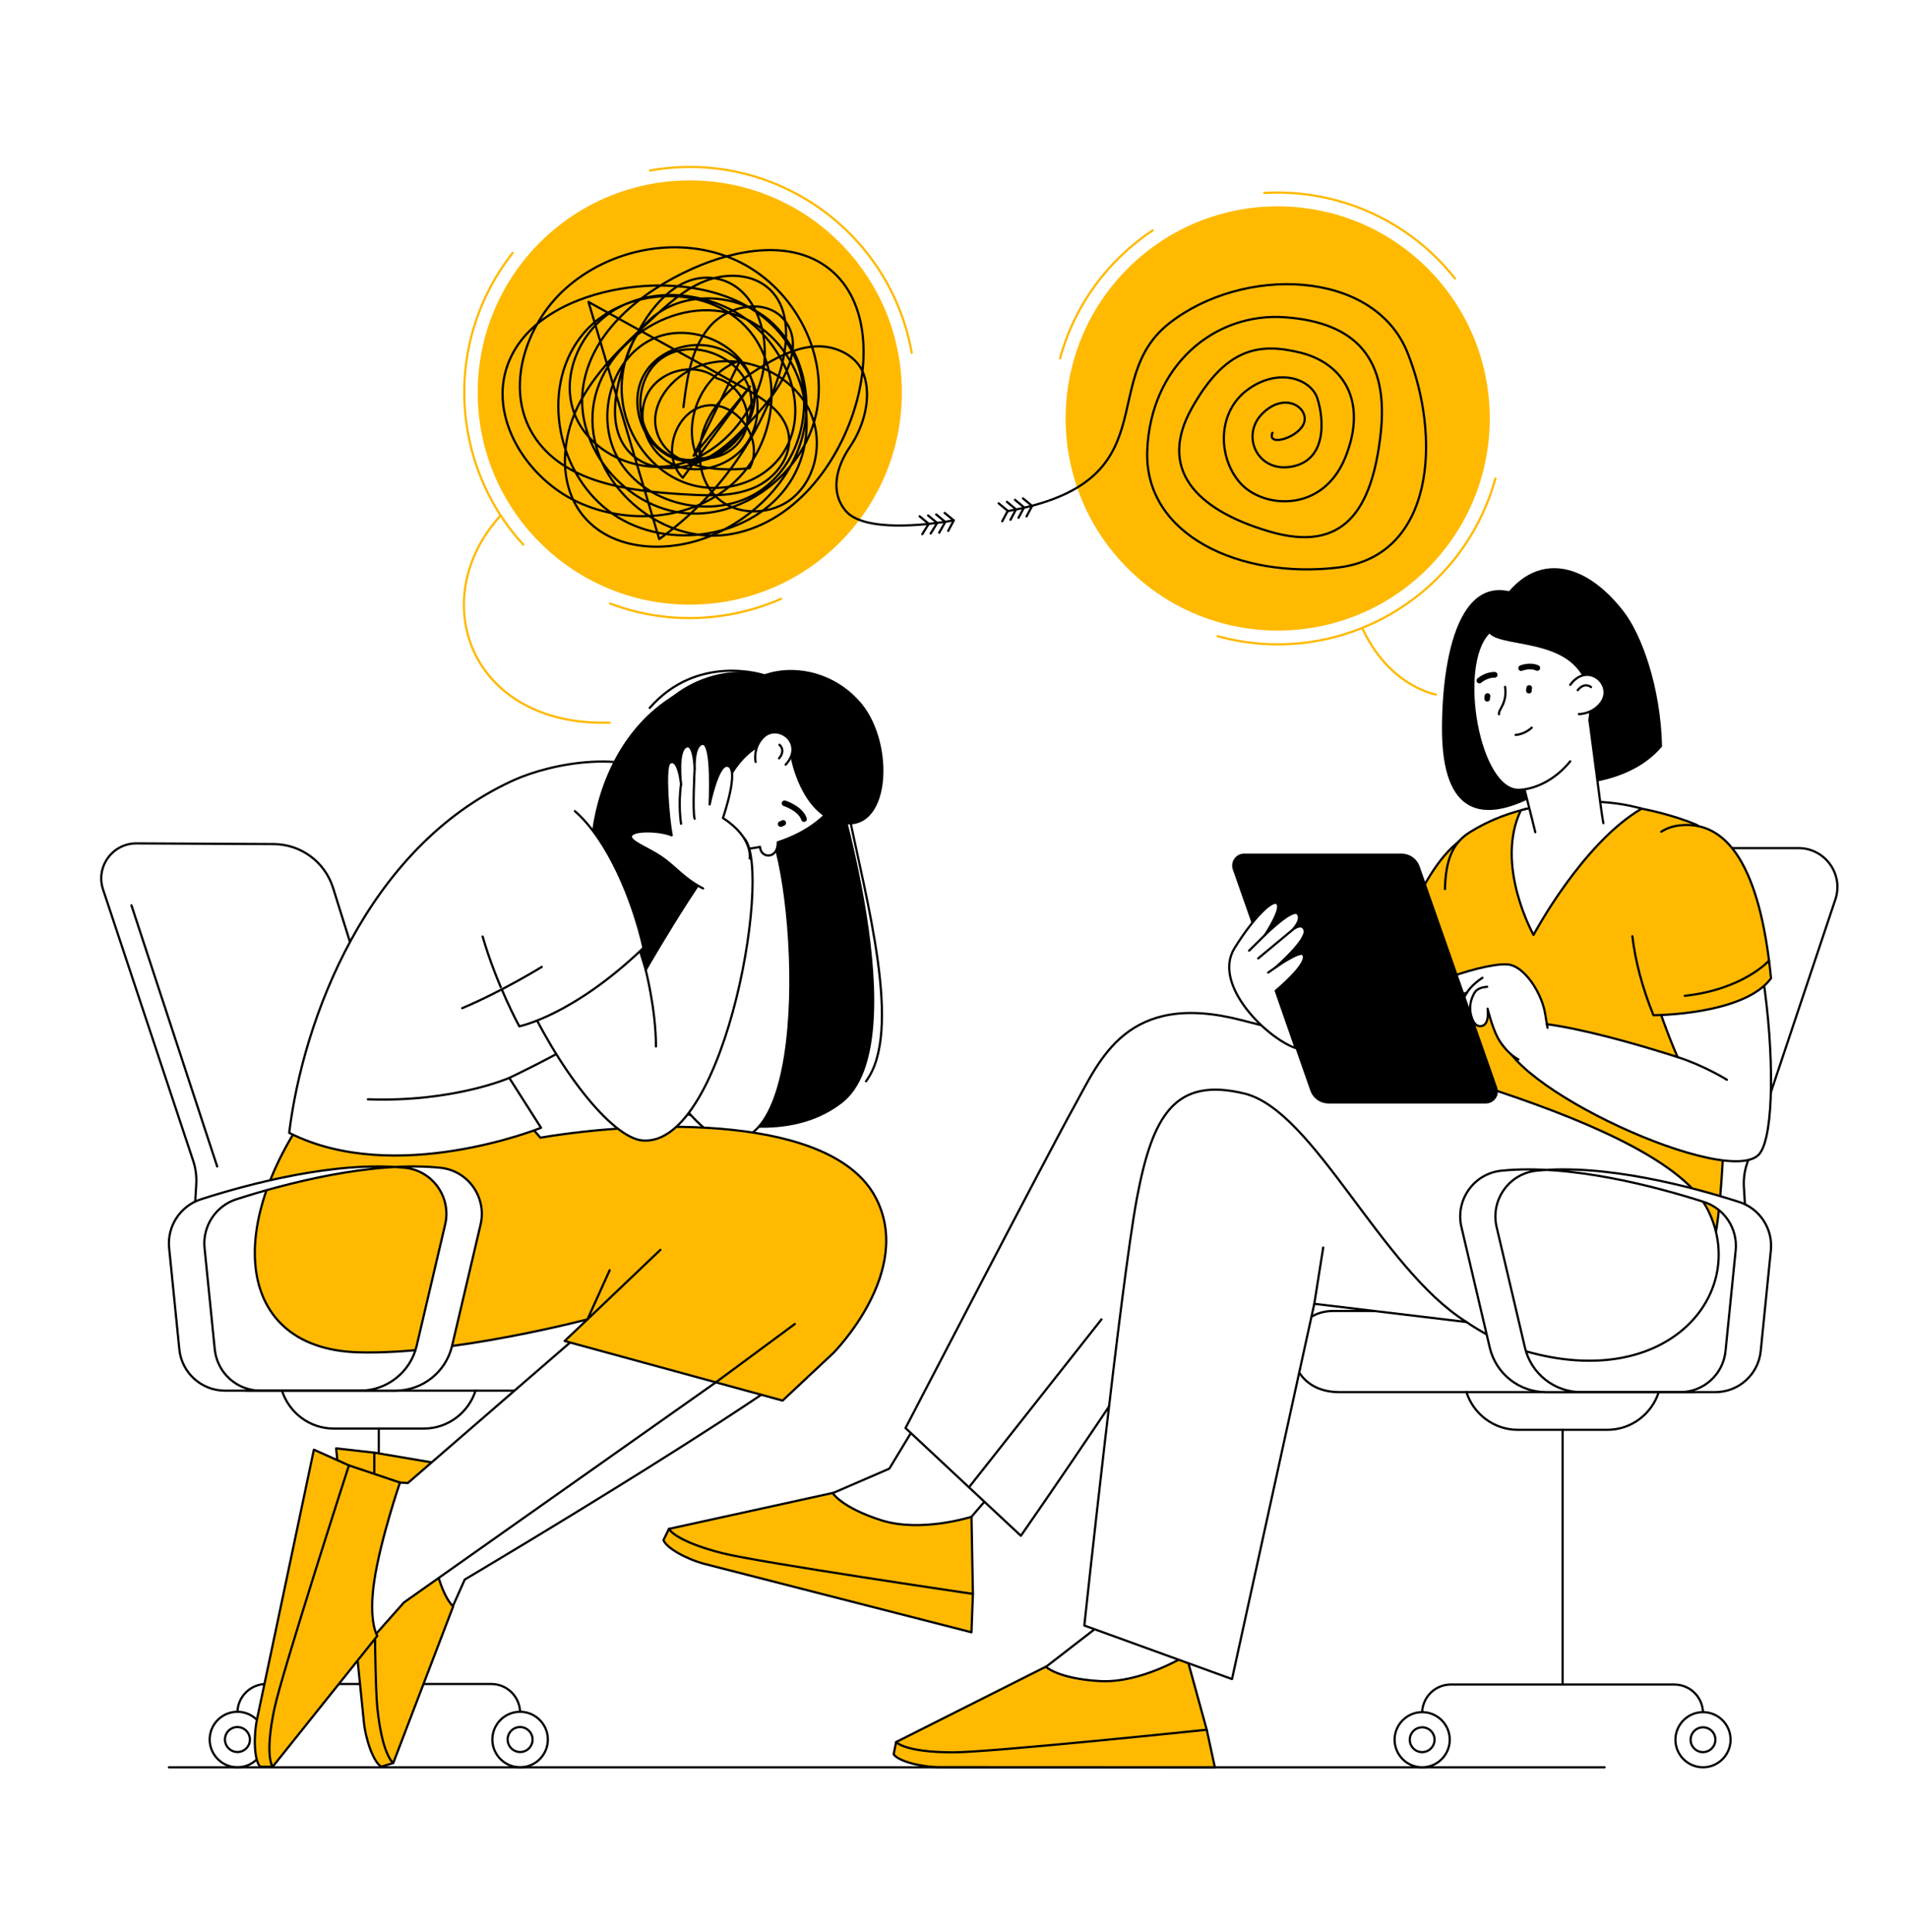 <?xml version="1.0" encoding="UTF-8"?>
<svg id="uuid-70c34321-06bb-4d2a-bd96-487660aa4b07" data-name="Layer_1" xmlns="http://www.w3.org/2000/svg" viewBox="0 0 6035.49 6111.08">
  <defs>
    <style>
      .uuid-006e6442-50d6-4040-99de-87a97863c60f, .uuid-9ccb5718-9b4c-481b-8cb9-3b2dbdaa6f71, .uuid-aed72119-34d4-4296-9abc-5405b2b75b8f, .uuid-46aa7ad8-b28a-4ebd-bf00-10abcbeface6, .uuid-9df1bf36-ded0-41b9-a689-08293ee8805c, .uuid-37503414-5af6-4263-8a98-4ab107308d83, .uuid-b2bbde32-3029-44f5-ac4a-b0d5e48af12c {
        stroke-linecap: round;
        stroke-linejoin: round;
      }

      .uuid-006e6442-50d6-4040-99de-87a97863c60f, .uuid-9ccb5718-9b4c-481b-8cb9-3b2dbdaa6f71, .uuid-aed72119-34d4-4296-9abc-5405b2b75b8f, .uuid-46aa7ad8-b28a-4ebd-bf00-10abcbeface6, .uuid-9df1bf36-ded0-41b9-a689-08293ee8805c, .uuid-b2bbde32-3029-44f5-ac4a-b0d5e48af12c {
        stroke: #000;
      }

      .uuid-006e6442-50d6-4040-99de-87a97863c60f, .uuid-9ccb5718-9b4c-481b-8cb9-3b2dbdaa6f71, .uuid-9df1bf36-ded0-41b9-a689-08293ee8805c, .uuid-37503414-5af6-4263-8a98-4ab107308d83, .uuid-b2bbde32-3029-44f5-ac4a-b0d5e48af12c {
        stroke-width: 7px;
      }

      .uuid-006e6442-50d6-4040-99de-87a97863c60f, .uuid-501bed22-6594-467d-803f-c6dae22d0b14 {
        fill: #ffb901;
      }

      .uuid-9ccb5718-9b4c-481b-8cb9-3b2dbdaa6f71, .uuid-82ce6820-3e20-4854-9702-013379f97bfb {
        fill: #fff;
      }

      .uuid-aed72119-34d4-4296-9abc-5405b2b75b8f {
        stroke-width: 18px;
      }

      .uuid-aed72119-34d4-4296-9abc-5405b2b75b8f, .uuid-46aa7ad8-b28a-4ebd-bf00-10abcbeface6, .uuid-37503414-5af6-4263-8a98-4ab107308d83, .uuid-b2bbde32-3029-44f5-ac4a-b0d5e48af12c {
        fill: none;
      }

      .uuid-46aa7ad8-b28a-4ebd-bf00-10abcbeface6 {
        stroke-width: 2px;
      }

      .uuid-37503414-5af6-4263-8a98-4ab107308d83 {
        stroke: #ffb901;
      }
    </style>
  </defs>
  <rect class="uuid-82ce6820-3e20-4854-9702-013379f97bfb" width="6035.49" height="6111.08"/>
  <g>
    <g>
      <g>
        <g>
          <path d="M2634.13,2433.22s275.09,866.57,28.99,1055.91c-274.65,211.31-750.16-75.24-750.16-75.24,0,0,14.84-819.35,113.5-1075.19,111.21-288.4,594.38-312.33,607.67,94.51Z"/>
          <path class="uuid-9ccb5718-9b4c-481b-8cb9-3b2dbdaa6f71" d="M2000.07,2524.46c-327.47,165.54,112.39,1082.63,311.04,1082.63,275.92,0,197.32-967.47,92.64-1029.01-46.83-27.53-95.25,289-95.25,289,0,0-103.65-446.14-308.43-342.63Z"/>
          <g>
            <path class="uuid-9ccb5718-9b4c-481b-8cb9-3b2dbdaa6f71" d="M787.03,4398.23c-112.75,0-199.87-92.66-193.1-205.39l26.86-447.1c1.48-24.59-1.56-49.07-8.97-72.22l-285.85-860.34c-23.96-72.12,30.13-146.42,106.13-145.77l433.78,2.19c86.11.44,162.04,56.54,187.74,138.72l275.49,880.87-226.86,450.65h824.76c172.7,0,179.25,258.38-18.51,258.38H787.03Z"/>
            <g>
              <g>
                <line class="uuid-b2bbde32-3029-44f5-ac4a-b0d5e48af12c" x1="1198.13" y1="4518.17" x2="1198.13" y2="5323.63"/>
                <g>
                  <path class="uuid-b2bbde32-3029-44f5-ac4a-b0d5e48af12c" d="M751.04,5417.11h0c0-50.34,40.81-91.14,91.14-91.14h711.89c50.34,0,91.14,40.81,91.14,91.14"/>
                  <path class="uuid-9ccb5718-9b4c-481b-8cb9-3b2dbdaa6f71" d="M838.7,5497.05c2.64,52.08-40.15,94.87-92.23,92.23-44.6-2.26-80.83-38.5-83.09-83.09-2.64-52.08,40.15-94.87,92.23-92.23,44.6,2.26,80.83,38.5,83.09,83.09Z"/>
                  <path class="uuid-9ccb5718-9b4c-481b-8cb9-3b2dbdaa6f71" d="M751.04,5541.1c-.7,0-1.42-.02-2.12-.06-19.91-1.01-36.29-17.39-37.3-37.3-.56-10.99,3.28-21.4,10.8-29.31,7.53-7.93,17.7-12.29,28.63-12.29.71,0,1.41.02,2.12.06,19.91,1.01,36.29,17.39,37.3,37.3.56,10.99-3.28,21.4-10.8,29.32-7.53,7.93-17.7,12.29-28.62,12.29Z"/>
                  <path class="uuid-9ccb5718-9b4c-481b-8cb9-3b2dbdaa6f71" d="M1732.88,5497.05c2.64,52.08-40.15,94.87-92.23,92.23-44.6-2.26-80.83-38.5-83.09-83.09-2.64-52.08,40.15-94.87,92.23-92.23,44.6,2.26,80.83,38.5,83.09,83.09Z"/>
                  <path class="uuid-9ccb5718-9b4c-481b-8cb9-3b2dbdaa6f71" d="M1645.21,5541.1c-.7,0-1.42-.02-2.12-.06-19.91-1.01-36.29-17.39-37.3-37.3-.56-10.99,3.28-21.4,10.8-29.31,7.53-7.93,17.7-12.29,28.63-12.29.71,0,1.41.02,2.12.06,19.91,1.01,36.29,17.39,37.3,37.3.56,10.99-3.28,21.4-10.8,29.32-7.53,7.93-17.7,12.29-28.62,12.29Z"/>
                </g>
              </g>
              <path class="uuid-b2bbde32-3029-44f5-ac4a-b0d5e48af12c" d="M1504.21,4398.23c-22.02,69.33-87.16,119.93-163.53,119.93h-285.11c-76.38,0-141.51-50.6-163.53-119.93"/>
            </g>
            <line class="uuid-b2bbde32-3029-44f5-ac4a-b0d5e48af12c" x1="415.74" y1="2863.08" x2="687" y2="3689.2"/>
          </g>
          <g>
            <path class="uuid-9ccb5718-9b4c-481b-8cb9-3b2dbdaa6f71" d="M2437.01,3931.55l-1012.49,703.55-181.64,39.27,47,431.34,140.58-21.3,39.73-88.84s1158.67-686.31,1204.23-794.12c72.22-170.9-237.41-269.9-237.41-269.9Z"/>
            <path class="uuid-006e6442-50d6-4040-99de-87a97863c60f" d="M1139.21,4864.18l44.79-269.87,240.52,40.8s-74.22,149.84-53.44,280.41c20.78,130.57,62.35,165.26,62.35,165.26l-189.48,495.06-56.69-51.49-48.05-660.17Z"/>
            <path class="uuid-006e6442-50d6-4040-99de-87a97863c60f" d="M1193.36,5398.69c-11.84-117.27-9.36-804.38-9.36-804.38l-120.72-13.57,87.65,864.47c6.01,59.54,31.68,129.57,55.37,142.29l37.64-11.66s-35.06-23.25-50.59-177.14Z"/>
          </g>
          <g>
            <polygon class="uuid-9ccb5718-9b4c-481b-8cb9-3b2dbdaa6f71" points="2177.9 3921.59 1289.95 4690.46 1041.36 4674.38 1147.82 5214.63 1277.83 5068.02 2557.06 4165.34 2177.9 3921.59"/>
            <path class="uuid-006e6442-50d6-4040-99de-87a97863c60f" d="M979.02,4878.03l124.73-243.47,161.44,54.29s-60.99,177.9-80.9,308.6c-19.91,130.71,9.14,176.39,9.14,176.39l-331.06,413.99-38.35-66.29,154.99-643.52Z"/>
            <path class="uuid-006e6442-50d6-4040-99de-87a97863c60f" d="M868.05,5403.7c24.39-115.32,235.7-769.13,235.7-769.13l-110.87-49.64-179.39,850.18c-12.38,58.55-9.23,133.06,9.48,152.39l39.41.34s-26.33-32.81,5.68-184.14Z"/>
          </g>
          <path class="uuid-006e6442-50d6-4040-99de-87a97863c60f" d="M1047.84,3419.72c-344.97,409.86-324.42,845.06,85.26,857.3,295.43,8.83,725.21-104.28,725.21-104.28l-72.22,68.44,689.44,188.48,160.24-150.21s258.43-258.65,133.45-493.31c-138.02-259.16-716.93-245.48-1059.87-188.02l-97.09-112.26-564.43-66.14Z"/>
          <path class="uuid-9ccb5718-9b4c-481b-8cb9-3b2dbdaa6f71" d="M1251.04,4398.23h-427.27c-74.54,0-136.96-56.45-144.43-130.61l-32.29-320.51c-6.93-68.82,35.15-133.18,101.02-154.29,151.15-48.44,425.98-121.94,645.11-99.45,87.68,9,147.18,93.53,127.02,179.33l-90.17,383.73c-19.52,83.08-93.65,141.81-178.99,141.81ZM1317.99,4256.43l90.17-383.73c20.16-85.8-39.34-170.33-127.02-179.33-219.13-22.48-493.96,51.02-645.11,99.45-65.87,21.11-107.95,85.46-101.02,154.29l32.29,320.51c7.47,74.16,69.9,130.61,144.43,130.61h427.27c85.34,0,159.47-58.73,178.99-141.81Z"/>
          <polyline class="uuid-b2bbde32-3029-44f5-ac4a-b0d5e48af12c" points="2088.94 3952.85 1858.31 4172.73 1928.56 4017.28"/>
          <path class="uuid-9ccb5718-9b4c-481b-8cb9-3b2dbdaa6f71" d="M1610.97,3409.11l100.5,157.73s-460.46,186.35-796.71,15.98c43.83-356.62,244.42-902.4,707.75-1114.23,125.86-57.54,377.16-102.34,500.8,5.91,149.95,131.29,188.3,322.88,85.36,526.32-84.88,167.76-597.7,408.28-597.7,408.28Z"/>
          <g>
            <path class="uuid-9ccb5718-9b4c-481b-8cb9-3b2dbdaa6f71" d="M2403.75,2578.08c57.1-20.69,71.44-162.89,50.75-219.98-20.69-57.1-83.75-86.61-140.84-65.92-29.43,10.67-295,127.19-324.43,137.85-106.7,38.56-48.82,297.84-6.01,503.52,155.24-59.86,167.76-300.58,170.86-335.87,29.44-10.67,220.24-8.94,249.68-19.61Z"/>
            <g>
              <path class="uuid-82ce6820-3e20-4854-9702-013379f97bfb" d="M2400.34,2388.92c-34.14,32.19-23.06,77.07-23.06,77.07l95.25,8.52c62.06-68.26-26.93-128.28-72.19-85.59Z"/>
              <path class="uuid-46aa7ad8-b28a-4ebd-bf00-10abcbeface6" d="M2472.53,2474.51c62.06-68.26-26.35-133.49-72.19-85.59-32.44,33.9-23.06,77.07-23.06,77.07"/>
              <path class="uuid-46aa7ad8-b28a-4ebd-bf00-10abcbeface6" d="M2451.5,2454.6c22.32-26.49,1.18-42.77,1.18-42.77"/>
            </g>
            <path class="uuid-82ce6820-3e20-4854-9702-013379f97bfb" d="M2667.98,2490.78c-34.15,87.36-117.97,144.1-207.69,173.19.98,54.67-54.45,51.65-56.11,14.54-94.93,18.68-186.34,7.46-223.34-30.2-79.49-80.9,114.31-397.9,316.16-377.17,179.72,18.45,190.31,170.23,170.99,219.64Z"/>
            <path class="uuid-9ccb5718-9b4c-481b-8cb9-3b2dbdaa6f71" d="M2667.98,2490.78c-34.15,87.36-117.97,144.1-207.69,173.19.98,54.67-54.45,51.65-56.11,14.54-94.93,18.68-186.34,7.46-223.34-30.2-38.92-39.61-12.32-135.81,48.65-221.26"/>
            <g>
              <path class="uuid-aed72119-34d4-4296-9abc-5405b2b75b8f" d="M2543.3,2590.34c-11.32-33.75-61.57-49.74-61.57-49.74"/>
              <path class="uuid-aed72119-34d4-4296-9abc-5405b2b75b8f" d="M2477.4,2602.68s-4.2,2.61-7.89,3.35"/>
            </g>
            <path d="M2656.09,2603.84c-122.66-29.78-154.13-204.44-154.13-204.44,0,0-121.08-60.77-246.11-64.23,41.9-249.86,329.67-279.02,469.67-109.86,107.3,129.66,93.33,418.05-69.43,378.54Z"/>
            <g>
              <path class="uuid-82ce6820-3e20-4854-9702-013379f97bfb" d="M2413.24,2332.67c-34.14,32.2-23.06,77.07-23.06,77.07l95.25,8.52c62.06-68.26-26.93-128.28-72.19-85.59Z"/>
              <path class="uuid-9ccb5718-9b4c-481b-8cb9-3b2dbdaa6f71" d="M2485.43,2418.26c62.06-68.26-26.35-133.49-72.19-85.59-32.44,33.9-23.06,77.07-23.06,77.07"/>
              <path class="uuid-9ccb5718-9b4c-481b-8cb9-3b2dbdaa6f71" d="M2464.4,2398.35c22.32-26.49,1.18-42.77,1.18-42.77"/>
            </g>
          </g>
          <path d="M2391.77,2368.31c-153.03,97.14-177.05,436.5-173.61,587.76,3.43,151.26,0,278.48,0,278.48,0,0-194.77,17.36-301.06-233.71-124.91-295.03-25.68-743.47,323.75-851.13,270.91-83.46,150.93,218.61,150.93,218.61Z"/>
          <g>
            <g>
              <path class="uuid-9ccb5718-9b4c-481b-8cb9-3b2dbdaa6f71" d="M1665.8,2542.76c-327.47,165.54,169.36,1049.55,367.46,1064.33,265.87,19.83,418.78-899.63,314.1-961.16-46.83-27.53-304.88,421.45-304.88,421.45,0,0-171.91-628.13-376.68-524.62Z"/>
              <path class="uuid-82ce6820-3e20-4854-9702-013379f97bfb" d="M1592.14,2540.81c213.43-136.52,387.26,206.16,443.27,457.05-224.01,215.05-392.74,248.05-392.74,248.05,0,0-299.18-546.05-50.53-705.09Z"/>
              <path class="uuid-9ccb5718-9b4c-481b-8cb9-3b2dbdaa6f71" d="M1818.68,2565.46c104.33,91.6,182.51,279.12,216.73,432.39-224.01,215.05-392.74,248.05-392.74,248.05,0,0-71.96-131.34-115.97-283.95"/>
              <path class="uuid-9ccb5718-9b4c-481b-8cb9-3b2dbdaa6f71" d="M2042.48,3067.38s32.5,126.42,32.5,242.36"/>
            </g>
            <path class="uuid-82ce6820-3e20-4854-9702-013379f97bfb" d="M2286.84,2587.2c96.99,62.59,84.44,127.95,84.44,127.95,0,0-85.26,126.63-147.26,94.77-62-31.86-88.57-70.12-132.88-99.93-44.31-29.81-105.09-50.36-94.18-68.15,10.91-17.79,90.39-15.54,127.8,0-10.91-54.63-23.4-217.64-6.47-228.95,28.13-18.8,36.08,67.33,36.08,67.33,0,0-14.1-112.85,19.35-119.69,21.59-4.42,23.69,69.63,23.69,69.63,0,0-3.52-72.61,24.38-77.46,33.25-5.77,22.97,191.64,22.97,191.64,0,0,25.6-126,55.5-122.6,42.08,4.79-13.42,165.47-13.42,165.47Z"/>
            <path class="uuid-b2bbde32-3029-44f5-ac4a-b0d5e48af12c" d="M2224.01,2809.92c-62-31.86-88.57-70.12-132.88-99.93-44.31-29.81-105.09-50.36-94.18-68.15,10.91-17.79,90.39-15.54,127.8,0-10.91-54.63-23.4-217.64-6.47-228.95,28.13-18.8,36.08,67.33,36.08,67.33,0,0-14.1-112.85,19.35-119.69,21.59-4.42,23.69,69.63,23.69,69.63,0,0-3.52-72.61,24.38-77.46,33.25-5.77,22.97,191.64,22.97,191.64,0,0,25.6-126,55.5-122.6,42.08,4.79-13.42,165.47-13.42,165.47,96.99,62.59,84.44,127.95,84.44,127.95"/>
            <path class="uuid-b2bbde32-3029-44f5-ac4a-b0d5e48af12c" d="M2197.41,2430.15s-7.49,138.42,0,159.17"/>
            <path class="uuid-b2bbde32-3029-44f5-ac4a-b0d5e48af12c" d="M2154.37,2480.21c-9.66,66.57,0,125.1,0,125.1"/>
          </g>
          <path class="uuid-b2bbde32-3029-44f5-ac4a-b0d5e48af12c" d="M2055.23,2238.91c151.12-173.05,360.05-103.79,360.05-103.79"/>
          <path class="uuid-b2bbde32-3029-44f5-ac4a-b0d5e48af12c" d="M1163.65,3476.76c269.79,9.79,447.32-67.65,447.32-67.65"/>
        </g>
        <line class="uuid-9ccb5718-9b4c-481b-8cb9-3b2dbdaa6f71" x1="2266.45" y1="4370.41" x2="2514.2" y2="4187.39"/>
      </g>
      <path class="uuid-b2bbde32-3029-44f5-ac4a-b0d5e48af12c" d="M2684.57,2572.43c54.98,271.91,172.33,690.34,54.86,847.3"/>
    </g>
    <line class="uuid-b2bbde32-3029-44f5-ac4a-b0d5e48af12c" x1="534.26" y1="5589.4" x2="5075.75" y2="5589.4"/>
    <g>
      <circle class="uuid-501bed22-6594-467d-803f-c6dae22d0b14" cx="4041.72" cy="1323.45" r="670.86" transform="translate(247.97 3245.56) rotate(-45)"/>
      <path class="uuid-37503414-5af6-4263-8a98-4ab107308d83" d="M4730.31,1513.43c-104.92,380.3-498.27,603.53-878.57,498.61"/>
      <path class="uuid-37503414-5af6-4263-8a98-4ab107308d83" d="M3999.12,610.21c76.35-4.55,154.74,3.17,232.58,24.65,152.48,42.07,279.71,130.5,370.66,245.88"/>
      <path class="uuid-37503414-5af6-4263-8a98-4ab107308d83" d="M3353.13,1133.47c47.65-172.72,154.8-313.05,293.2-404.94"/>
      <path class="uuid-b2bbde32-3029-44f5-ac4a-b0d5e48af12c" d="M3187.94,1616.39c513.76-92.02,279.18-412.02,510.82-593.99,231.63-181.96,646.57-172.67,753.33,92.5,106.76,265.17,88.1,643.55-220.01,680.12-308.11,36.57-613.3-101.47-603.08-369.84,10.22-268.37,212.23-438.34,436.79-421.7,224.56,16.64,328.8,131.75,301.37,370.79-27.42,239.04-116.5,376.57-353.18,306.33s-350.29-200.4-243.78-390.05c106.5-189.65,211.72-207.93,343.98-175.04,132.26,32.89,213.58,150.8,141.96,329.84-71.61,179.04-261.8,162.94-333.14,82.06-71.34-80.87-73.62-224.28,24.04-295.29,97.65-71.01,200.31-33.85,220.33,28.44,20.01,62.3,31.65,192.69-78.93,214.82s-165.62-98.45-94.48-168.05c71.15-69.6,145.59-18.11,131.44,28.94-14.15,47.05-118.77,79.16-100.39,32.39"/>
      <polyline class="uuid-b2bbde32-3029-44f5-ac4a-b0d5e48af12c" points="3159.06 1591.91 3187.82 1615.71 3170.27 1648.72"/>
      <polyline class="uuid-b2bbde32-3029-44f5-ac4a-b0d5e48af12c" points="3185.16 1587.24 3213.92 1611.04 3196.37 1644.04"/>
      <polyline class="uuid-b2bbde32-3029-44f5-ac4a-b0d5e48af12c" points="3210.62 1580.83 3239.38 1604.63 3221.83 1637.63"/>
      <polyline class="uuid-b2bbde32-3029-44f5-ac4a-b0d5e48af12c" points="3236.07 1576.27 3264.83 1600.07 3247.28 1633.07"/>
    </g>
    <g>
      <circle class="uuid-501bed22-6594-467d-803f-c6dae22d0b14" cx="2181.94" cy="1241.47" r="670.86"/>
      <path class="uuid-37503414-5af6-4263-8a98-4ab107308d83" d="M1655.02,1722.32c-87.88-96.11-150.51-217.43-175.17-355.1-37.41-208.89,20.21-412.81,141.96-567.35"/>
      <path class="uuid-37503414-5af6-4263-8a98-4ab107308d83" d="M2470.79,1893.79c-51.09,22.58-105.68,39.47-163.1,49.75-131.66,23.58-261.35,9.41-377.95-34.78"/>
      <path class="uuid-37503414-5af6-4263-8a98-4ab107308d83" d="M2056.18,539.39c387.75-69.45,758.38,188.58,827.83,576.33"/>
      <path class="uuid-b2bbde32-3029-44f5-ac4a-b0d5e48af12c" d="M2161.98,1287.59c10.79-89.66,23.94-184.95,82.36-253.82,58.42-68.87,179.08-92.2,236.35-22.36,69.31,84.51-5.49,207.64-78.06,289.37-53.44,60.18-108.97,121.96-181.81,156.19-72.84,34.23-168.22,33.9-225.62-22.52-76.26-74.96-51.7-202.05-14.22-302.2,48.14-128.65,147.6-274.73,283-251.59,130.78,22.35,180.36,194.12,143.4,321.54-37.12,127.95-139.76,240.3-270.04,268.2-130.28,27.89-280.64-43.96-323.1-170.24-40.19-119.56,24.82-259.57,134-322.73,109.19-63.16,250.47-55.5,363.03,1.42,167.95,84.94,270.93,320.29,155.23,468.72-68.29,87.61-197.26,117.98-301.16,78.7-103.9-39.28-178.72-140.95-195.27-250.79-14.31-94.99,14.51-198.24,84.84-263.68,101.37-94.33,274.42-87.94,379.55,2.18,105.13,90.12,140.42,247.09,100.29,379.62-40.13,132.53-147.32,238.93-273.6,295.73-139.59,62.78-327.23,57.83-420.62-63.44-72.76-94.49-65.38-232.08-13.24-339.34,52.13-107.26,141.44-191.03,228.8-272.22,52.52-48.81,106.68-98.68,173.32-125.13,66.64-26.45,149.54-24.57,202.72,23.5,71.69,64.8,61.53,179.81,32.33,271.92-65.99,208.17-201.22,393.75-379.16,520.33-74.59-250.02-149.19-500.04-223.78-750.06,163.59,90.49,327.18,180.97,490.78,271.46,60.57,33.51,127.26,74.93,141.52,142.67,15.26,72.48-40.7,144.71-108.9,173.62-68.19,28.91-145.2,25.11-219.15,20.82-178.38-10.37-384.53-36.38-479-188.05-90.46-145.25-26.16-347.06,100.94-461.63,143.45-129.32,364.03-170.91,539.81-90.9,175.78,80.01,290.66,282.9,256.77,473.04-33.89,190.14-221.89,343.65-414.33,327.26-192.44-16.38-354.48-210.75-325.09-401.63,26.86-174.46,184.22-299.68,345.35-371.77,139.95-62.61,317.55-94.04,436.18,3.07,114.85,94.02,123.07,268.81,84.86,412.24-53.87,202.2-203.96,397.1-411.2,426.06-215.33,30.08-436.71-163.79-425.67-380.93,11.04-217.14,263.2-388.24,465.91-309.64,195.79,75.91,273.07,351.52,157.07,526.56-116.01,175.04-383.81,217.47-557.44,99.36-175.61-119.45-232.52-390.78-104-559.87,128.52-169.09,424.9-176.49,547.91-3.35,100.28,141.17,61.83,355.04-68.68,468.85-130.51,113.81-331.06,128.7-487.97,55.48-162.36-75.76-283.36-268.36-220.49-436.14,52.66-140.56,209.35-213.74,357.44-238.27,185.25-30.68,399.44,4.28,513.32,153.58,109.73,143.87,80.22,376.95-67.27,481.77-147.49,104.83-384.77,49.46-463.05-113.68-60.35-125.78-12.4-298.09,112.34-360.56,124.74-62.47,302.52,16.75,325.31,154.38,22.8,137.64-141.02,272.06-266.46,211-110.49-53.79-125.92-233.45-26.52-305.7,99.4-72.25,265.11-2.81,283.81,118.65,18.7,121.46-117.63,237.46-234.68,200.05-103.49-33.08-156.77-170.09-104.87-265.55,51.9-95.45,193.12-126.12,281.37-62.74,88.25,63.38,105.36,204.42,36.72,288.65-54.22,66.54-155.97,91.85-232.12,52.24-76.15-39.61-113.26-143.73-73.52-219.81,39.74-76.08,153.27-103.3,219.54-48.76,65.06,16.66,109.2,90.84,92.81,155.97-16.39,65.13-90.39,109.57-155.59,93.45-49.86-115.01,17.05-265.7,135.8-305.84-49.01,100.39-98.01,200.77-147.02,301.16,59.47-72.98,118.95-145.95,178.42-218.93-70.9,96.14-141.8,192.28-212.7,288.43-70.78-69.68-23.28-214.25,75.04-228.36,98.32-14.11,184.57,111.26,136.25,198.03-114.75,13.71-263.97-6.08-294.16-117.63-22.98-84.92,46.89-171.47,128.86-203.4,142.29-55.43,325.5,27.35,368.51,173.87,24.91,84.87,1.05,185.04-67.09,241.45-68.13,56.41-179.03,58.03-242.1-3.98-61.5-60.47-65.17-163.14-27.37-240.67,37.8-77.52,108.86-133.61,183.09-177.51,51.45-30.43,107.88-56.96,167.65-57.4,59.78-.45,123.22,31.42,143.48,87.67,26.41,73.33.89,165.29-43.03,229.69-43.92,64.39-63.89,143.85-13.47,203.3,57.01,67.21,253.2,45.52,341.49,29.71"/>
      <polyline class="uuid-b2bbde32-3029-44f5-ac4a-b0d5e48af12c" points="2988.23 1622.19 3016.99 1645.99 2999.44 1678.99"/>
      <polyline class="uuid-b2bbde32-3029-44f5-ac4a-b0d5e48af12c" points="2961.41 1626.99 2990.17 1650.79 2970.9 1684.75"/>
      <polyline class="uuid-b2bbde32-3029-44f5-ac4a-b0d5e48af12c" points="2935.77 1630.22 2964.53 1654.02 2943.97 1687.24"/>
      <polyline class="uuid-b2bbde32-3029-44f5-ac4a-b0d5e48af12c" points="2909.08 1632.87 2937.84 1656.67 2917.48 1689.41"/>
    </g>
    <path class="uuid-37503414-5af6-4263-8a98-4ab107308d83" d="M4308.88,1985.96c85.97,186.27,233.47,210.59,233.47,210.59"/>
    <path class="uuid-37503414-5af6-4263-8a98-4ab107308d83" d="M1583.72,1630.22c-241.23,263.57-98.01,667.92,344.85,655.35"/>
    <g>
      <g>
        <g>
          <path class="uuid-9ccb5718-9b4c-481b-8cb9-3b2dbdaa6f71" d="M5351.27,4402.89c112.02,0,198.57-92.06,191.84-204.05l-26.69-444.18c-1.47-24.43,1.55-48.75,8.91-71.75l280.92-839.93c25.43-79.46-33.85-160.68-117.28-160.68h-417.33c-97.19,0-183.92,61.01-216.77,152.48l-307.2,848.13c-8.26,23-12.23,47.32-11.71,71.75l-95.4,391.54h-421.82c-171.57,0-178.08,256.69,18.39,256.69h1114.12Z"/>
          <g>
            <g>
              <line class="uuid-b2bbde32-3029-44f5-ac4a-b0d5e48af12c" x1="4942.86" y1="4522.04" x2="4942.86" y2="5325.37"/>
              <g>
                <path class="uuid-b2bbde32-3029-44f5-ac4a-b0d5e48af12c" d="M5387.02,5418.23h0c0-50.01-40.54-90.55-90.55-90.55h-707.23c-50.01,0-90.55,40.54-90.55,90.55"/>
                <path class="uuid-9ccb5718-9b4c-481b-8cb9-3b2dbdaa6f71" d="M5299.93,5497.65c-2.62,51.74,39.88,94.25,91.63,91.63,44.31-2.25,80.31-38.25,82.55-82.55,2.62-51.74-39.88-94.25-91.63-91.63-44.31,2.24-80.31,38.25-82.55,82.55Z"/>
                <path class="uuid-9ccb5718-9b4c-481b-8cb9-3b2dbdaa6f71" d="M5387.02,5541.42c.7,0,1.41-.02,2.11-.05,19.78-1,36.06-17.28,37.06-37.06.55-10.92-3.26-21.26-10.73-29.12-7.49-7.87-17.59-12.21-28.44-12.21-.71,0-1.4.02-2.11.05-19.78,1-36.06,17.28-37.06,37.06-.55,10.92,3.26,21.26,10.73,29.12,7.48,7.87,17.58,12.21,28.44,12.21Z"/>
                <path class="uuid-9ccb5718-9b4c-481b-8cb9-3b2dbdaa6f71" d="M4411.6,5497.65c-2.62,51.74,39.88,94.25,91.63,91.63,44.31-2.25,80.31-38.25,82.55-82.55,2.62-51.74-39.88-94.25-91.63-91.63-44.31,2.24-80.31,38.25-82.55,82.55Z"/>
                <path class="uuid-9ccb5718-9b4c-481b-8cb9-3b2dbdaa6f71" d="M4498.69,5541.42c.7,0,1.41-.02,2.11-.05,19.78-1,36.06-17.28,37.06-37.06.55-10.92-3.26-21.26-10.73-29.12-7.49-7.87-17.59-12.21-28.44-12.21-.71,0-1.4.02-2.11.05-19.78,1-36.06,17.28-37.06,37.06-.55,10.92,3.26,21.26,10.73,29.12,7.48,7.87,17.58,12.21,28.44,12.21Z"/>
              </g>
            </g>
            <path class="uuid-b2bbde32-3029-44f5-ac4a-b0d5e48af12c" d="M4638.77,4402.89c21.88,68.88,86.59,119.15,162.46,119.15h283.25c75.88,0,140.59-50.27,162.46-119.15"/>
          </g>
        </g>
        <g>
          <path class="uuid-006e6442-50d6-4040-99de-87a97863c60f" d="M4729.79,2629.67c-281.08-59.96-486.39,919.53-374.83,950.63,180.9,50.43,640.86-893.87,374.83-950.63Z"/>
          <path class="uuid-501bed22-6594-467d-803f-c6dae22d0b14" d="M4649.37,2632.1c255.37-159.62,587.23-77.68,714.92-24.47,127.7,53.21,105.95,1187.92,52,1340.45-53.95,152.53-820.13-138.34-820.13-138.34l113.51-429.2-53.21-120.6s-152.53-117.05-78.04-294.41c-17.74-188-10.43-282.56,70.94-333.43Z"/>
          <path class="uuid-b2bbde32-3029-44f5-ac4a-b0d5e48af12c" d="M4570.7,2811.87c2.28-90.49,23.38-145.22,78.66-179.77,255.37-159.62,587.23-77.68,714.92-24.47,127.7,53.21,105.95,1187.92,52,1340.45-53.95,152.53-820.13-138.34-820.13-138.34l113.51-429.2-53.21-120.6"/>
          <g>
            <path d="M4860.2,1910.7c-234.8-160.12-297.91,146.45-298.86,390.49-2.25,578.33,558.44,13.63,558.44,13.63l-259.58-404.12Z"/>
            <path d="M4710.83,1975.89c96.28-230.38,277.63-230.99,423.84-43.86,58.92,75.4,118.54,241.55,122.89,428.9-158.01,187.69-515.11,104.32-515.11,104.32,0,0,220.99-179.93,194.44-256.62-26.55-76.69-226.07-232.74-226.07-232.74Z"/>
            <path class="uuid-9ccb5718-9b4c-481b-8cb9-3b2dbdaa6f71" d="M5192.98,2557.52c-188.26,109.94-342,399.3-342,399.3,0,0-123.46-219.38-40.29-393.97,0,0,195.03-58.49,382.29-5.32Z"/>
            <g>
              <path class="uuid-82ce6820-3e20-4854-9702-013379f97bfb" d="M5021.33,2237.01c-13.61-58.81-100.53-79.57-159.34-65.95-58.81,13.61-102.23,71.33-88.62,130.14,7.02,30.32,76.12,300.5,83.14,330.81,13.61,58.81,61.93,65.8,120.74,52.19,58.81-13.61,108.2-21.97,94.59-80.78-7.02-30.32-43.49-336.08-50.51-366.4Z"/>
              <path class="uuid-b2bbde32-3029-44f5-ac4a-b0d5e48af12c" d="M5071.84,2603.41c-7.02-30.32-43.49-336.08-50.51-366.4-13.61-58.81-100.53-79.57-159.34-65.95-58.81,13.61-102.23,71.33-88.62,130.14,7.02,30.32,76.12,300.5,83.14,330.81"/>
              <path class="uuid-82ce6820-3e20-4854-9702-013379f97bfb" d="M4807.2,2498.08c-129.08,7.92-200.83-392.69-97.93-496.93,39.44,55.52,311.36,3.63,318.09,223.68,4.77,155.83-114.14,266.75-220.16,273.26Z"/>
              <path class="uuid-b2bbde32-3029-44f5-ac4a-b0d5e48af12c" d="M4966.93,2407.83c-43.15,53.71-103.26,86.79-159.72,90.25-129.08,7.92-200.83-392.69-97.93-496.93"/>
              <g>
                <path class="uuid-aed72119-34d4-4296-9abc-5405b2b75b8f" d="M4862.85,2112.55c-24.31-10.62-51.05.58-51.05.58"/>
                <path class="uuid-aed72119-34d4-4296-9abc-5405b2b75b8f" d="M4728.09,2134.3c-26.51-1.03-48.46,18.13-48.46,18.13"/>
                <path class="uuid-b2bbde32-3029-44f5-ac4a-b0d5e48af12c" d="M4760.92,2172.23c7.34,54.21-21.79,71.05-19.28,86.85"/>
                <path class="uuid-aed72119-34d4-4296-9abc-5405b2b75b8f" d="M4705.31,2201.43c-1.12,3.5-.9,8.34-.9,8.34"/>
                <path class="uuid-aed72119-34d4-4296-9abc-5405b2b75b8f" d="M4836.43,2184.31s-.23-4.84.9-8.34"/>
              </g>
              <g>
                <path class="uuid-82ce6820-3e20-4854-9702-013379f97bfb" d="M5065.97,2220.27c-24.99,40.19-71.56,38.22-71.56,38.22l-27.49-92.44c55.05-75.01,132.19.94,99.05,54.22Z"/>
                <path class="uuid-b2bbde32-3029-44f5-ac4a-b0d5e48af12c" d="M4966.92,2166.04c55.05-75.01,137.23-.68,99.05,54.22-27.02,38.85-71.56,38.22-71.56,38.22"/>
                <path class="uuid-b2bbde32-3029-44f5-ac4a-b0d5e48af12c" d="M4990.8,2182.85c21.72-27.36,42.04-9.73,42.04-9.73"/>
              </g>
              <path class="uuid-b2bbde32-3029-44f5-ac4a-b0d5e48af12c" d="M4794.3,2324.33c30.18-2.08,51.06-23.13,51.06-23.13"/>
            </g>
          </g>
          <g>
            <polygon class="uuid-9ccb5718-9b4c-481b-8cb9-3b2dbdaa6f71" points="4165.48 3855.29 3752.48 5235.45 3731.65 5420.11 3297.77 5416.67 3304.84 5274.66 3462.91 5152.39 3652.81 3681.4 4165.48 3855.29"/>
            <path class="uuid-006e6442-50d6-4040-99de-87a97863c60f" d="M3553.22,5542.32l264-71.66-64.75-235.21s-141.63,88.89-273.63,81.33c-132-7.57-170.68-45.44-170.68-45.44l-473.53,238.25,56.92,51.23,661.66-18.5Z"/>
            <path class="uuid-006e6442-50d6-4040-99de-87a97863c60f" d="M3015.97,5542.12c117.87,0,801.26-71.47,801.26-71.47l25.62,118.74-868.9-.39c-59.85,0-132.09-18.5-147.13-40.8l7.82-38.62s26.65,32.55,181.33,32.55Z"/>
          </g>
          <g>
            <polygon class="uuid-9ccb5718-9b4c-481b-8cb9-3b2dbdaa6f71" points="4027.32 3683.54 3073.11 4797.12 3007.2 4970.88 2587.69 4860.1 2629.7 4724.26 2813.12 4644.95 3573.68 3388.11 4027.32 3683.54"/>
            <path class="uuid-006e6442-50d6-4040-99de-87a97863c60f" d="M2804.07,5045.09l273.53-4.05-4.49-243.92s-159.23,51.05-285.25,11.04c-126.01-40.02-154.11-86.29-154.11-86.29l-517.77,113.57,42.46,63.73,645.63,145.93Z"/>
            <path class="uuid-006e6442-50d6-4040-99de-87a97863c60f" d="M2283.6,4911.86c114.2,29.19,794,129.17,794,129.17l-4.58,121.39-841.74-215.55c-57.98-14.82-123.4-50.64-132.44-75.97l17.14-35.48s17.76,38.13,167.62,76.44Z"/>
          </g>
          <path class="uuid-9ccb5718-9b4c-481b-8cb9-3b2dbdaa6f71" d="M2864.42,4516.49l364.88,340.81s498.98-716.93,581.65-893.64c71.97-153.84,454.29,89.34,827.83,217.47,0,0,92.7,65.5,188.2,92.68,453.53,129.09,706.08-187.15,575.19-447.78-144.24-287.21-1113.14-505.21-1473.45-599.19-365.03-95.21-449.59,126.65-529.44,269.91-79.84,143.26-534.85,1019.74-534.85,1019.74Z"/>
          <path class="uuid-9ccb5718-9b4c-481b-8cb9-3b2dbdaa6f71" d="M3429.97,5141.06l467.2,169.32,260.25-1186.82,481.35,57.55c-270.36-169-482.45-669.34-702.37-722.55-219.92-53.21-290.86,67.4-340.52,333.43-49.66,266.03-165.91,1349.06-165.91,1349.06Z"/>
          <path class="uuid-9ccb5718-9b4c-481b-8cb9-3b2dbdaa6f71" d="M5364.63,2627.03c207.41.14,291.21,899.71,202.53,1020.32-88.68,120.6-826.64-218.46-815.37-381.85,7.09-102.87,554.91,77.79,554.91,77.79,0,0-322.7-716.5,57.93-716.25Z"/>
          <g>
            <path class="uuid-82ce6820-3e20-4854-9702-013379f97bfb" d="M4779.89,3052.13c48.87,14,100.79,92.53,108.34,157,9.02,77.08-15.67,128.16-47.3,145.24-31.63,17.08-84.23-35.23-103.98-73.84-18.44-36.03-31.31-90.41-31.31-90.41,0,0,8.9,58.71-26.23,55.17-10.61-1.07-18.07-11.34-23.34-25.11-7.38,8.79-14.63,15.32-20.09,15.77-16.92,1.38-42.06-22.88,4.64-97-22.22,9.3-165.31,67.49-180.41,30.17-16.37-40.48,257.8-134.71,319.68-116.99Z"/>
            <path class="uuid-b2bbde32-3029-44f5-ac4a-b0d5e48af12c" d="M4803.09,3350.77c-26.05-13.65-53.17-44.9-66.14-70.24-18.44-36.03-31.31-90.41-31.31-90.41,0,0,8.9,58.71-26.23,55.17-10.61-1.07-18.07-11.34-23.34-25.11-7.38,8.79-14.63,15.32-20.09,15.77-16.92,1.38-42.06-22.88,4.64-97-22.22,9.3-165.31,67.49-180.41,30.17-16.37-40.48,257.8-134.71,319.68-116.99,48.87,14,98.68,92.81,108.34,157,3.91,25.97,7.08,41.42,7.08,41.42"/>
            <path class="uuid-b2bbde32-3029-44f5-ac4a-b0d5e48af12c" d="M4656.08,3220.19c-11.96-35.8-2.52-60.16,6.87-78.28,7.65-14.77,24.78-19.82,41.22-20.92"/>
            <path class="uuid-b2bbde32-3029-44f5-ac4a-b0d5e48af12c" d="M4689.38,3092.33c-35.89,23.6-48.76,46.62-48.76,46.62"/>
          </g>
          <g>
            <path class="uuid-9df1bf36-ded0-41b9-a689-08293ee8805c" d="M4700.13,3486.55h-497.95c-24.25,0-45.86-15.32-53.88-38.2l-245.25-699.27c-7.87-22.44,8.78-45.93,32.56-45.93h497.95c24.25,0,45.86,15.32,53.88,38.2l245.25,699.27c7.87,22.44-8.78,45.93-32.56,45.93Z"/>
            <g>
              <path class="uuid-9ccb5718-9b4c-481b-8cb9-3b2dbdaa6f71" d="M3905.37,2998.28c61.68-98.86,118.76-152.4,133.71-141.63,19.72,14.19-37.93,100.65-37.93,100.65,0,0,87.62-86.33,103.46-67.51,15.85,18.82-16.45,51.44-16.45,51.44,0,0,29.33-25.05,38.24-.55,11.08,30.48-92.28,119.57-92.28,119.57,0,0,77.24-54.54,87.85-41.42,21.06,26.05-86.46,114.73-86.46,114.73l63.11,181.29c-90.31-30.55-265.56-200.67-193.25-316.56Z"/>
              <line class="uuid-b2bbde32-3029-44f5-ac4a-b0d5e48af12c" x1="4001.15" y1="2957.3" x2="3951.27" y2="3006.62"/>
              <line class="uuid-b2bbde32-3029-44f5-ac4a-b0d5e48af12c" x1="4088.17" y1="2941.22" x2="3980.09" y2="3031.01"/>
              <line class="uuid-b2bbde32-3029-44f5-ac4a-b0d5e48af12c" x1="4011.68" y1="3075.9" x2="4034.13" y2="3060.24"/>
            </g>
          </g>
          <path class="uuid-501bed22-6594-467d-803f-c6dae22d0b14" d="M5230.29,3210.77c-126.35-310.27-76.77-578.96,78.37-599.75,155.13-20.79,259.21,131.14,293.54,483-85.63,116.75-371.91,116.75-371.91,116.75Z"/>
          <path class="uuid-b2bbde32-3029-44f5-ac4a-b0d5e48af12c" d="M5254.87,2630.48c16.14-10.19,34.11-16.81,53.79-19.45,155.13-20.79,259.21,131.14,293.54,483-85.63,116.75-371.91,116.75-371.91,116.75-35.9-88.15-57.59-172.94-66.7-249.64"/>
          <path class="uuid-b2bbde32-3029-44f5-ac4a-b0d5e48af12c" d="M5329.45,3149.53c185.52-20.32,266.49-111.41,266.49-111.41"/>
          <line class="uuid-b2bbde32-3029-44f5-ac4a-b0d5e48af12c" x1="4157.42" y1="4123.57" x2="4185.64" y2="3945.6"/>
        </g>
        <path class="uuid-9ccb5718-9b4c-481b-8cb9-3b2dbdaa6f71" d="M4712.47,4262.01l-89.58-381.22c-20.03-85.24,39.08-169.22,126.19-178.16,217.7-22.34,490.73,50.68,640.9,98.8,65.44,20.97,107.25,84.9,100.36,153.28l-32.08,318.41c-7.42,73.68-69.44,129.76-143.49,129.76h-424.48c-84.79,0-158.42-58.34-177.82-140.88ZM5001.6,4402.89h424.48c74.05,0,136.07-56.08,143.49-129.76l32.08-318.41c6.89-68.37-34.92-132.31-100.36-153.28-150.16-48.12-423.2-121.14-640.9-98.8-87.11,8.94-146.22,92.92-126.19,178.16l89.58,381.22c19.39,82.54,93.03,140.88,177.82,140.88Z"/>
        <path class="uuid-b2bbde32-3029-44f5-ac4a-b0d5e48af12c" d="M5306.7,3343.28c83.01,26.47,155.99,71.67,155.99,71.67"/>
      </g>
      <line class="uuid-b2bbde32-3029-44f5-ac4a-b0d5e48af12c" x1="3065.11" y1="4703.95" x2="3484.25" y2="4172.73"/>
    </g>
  </g>
  <path class="uuid-9ccb5718-9b4c-481b-8cb9-3b2dbdaa6f71" d="M1462.14,3188.56c129.39-54.77,251.56-130.57,251.56-130.57"/>
</svg>